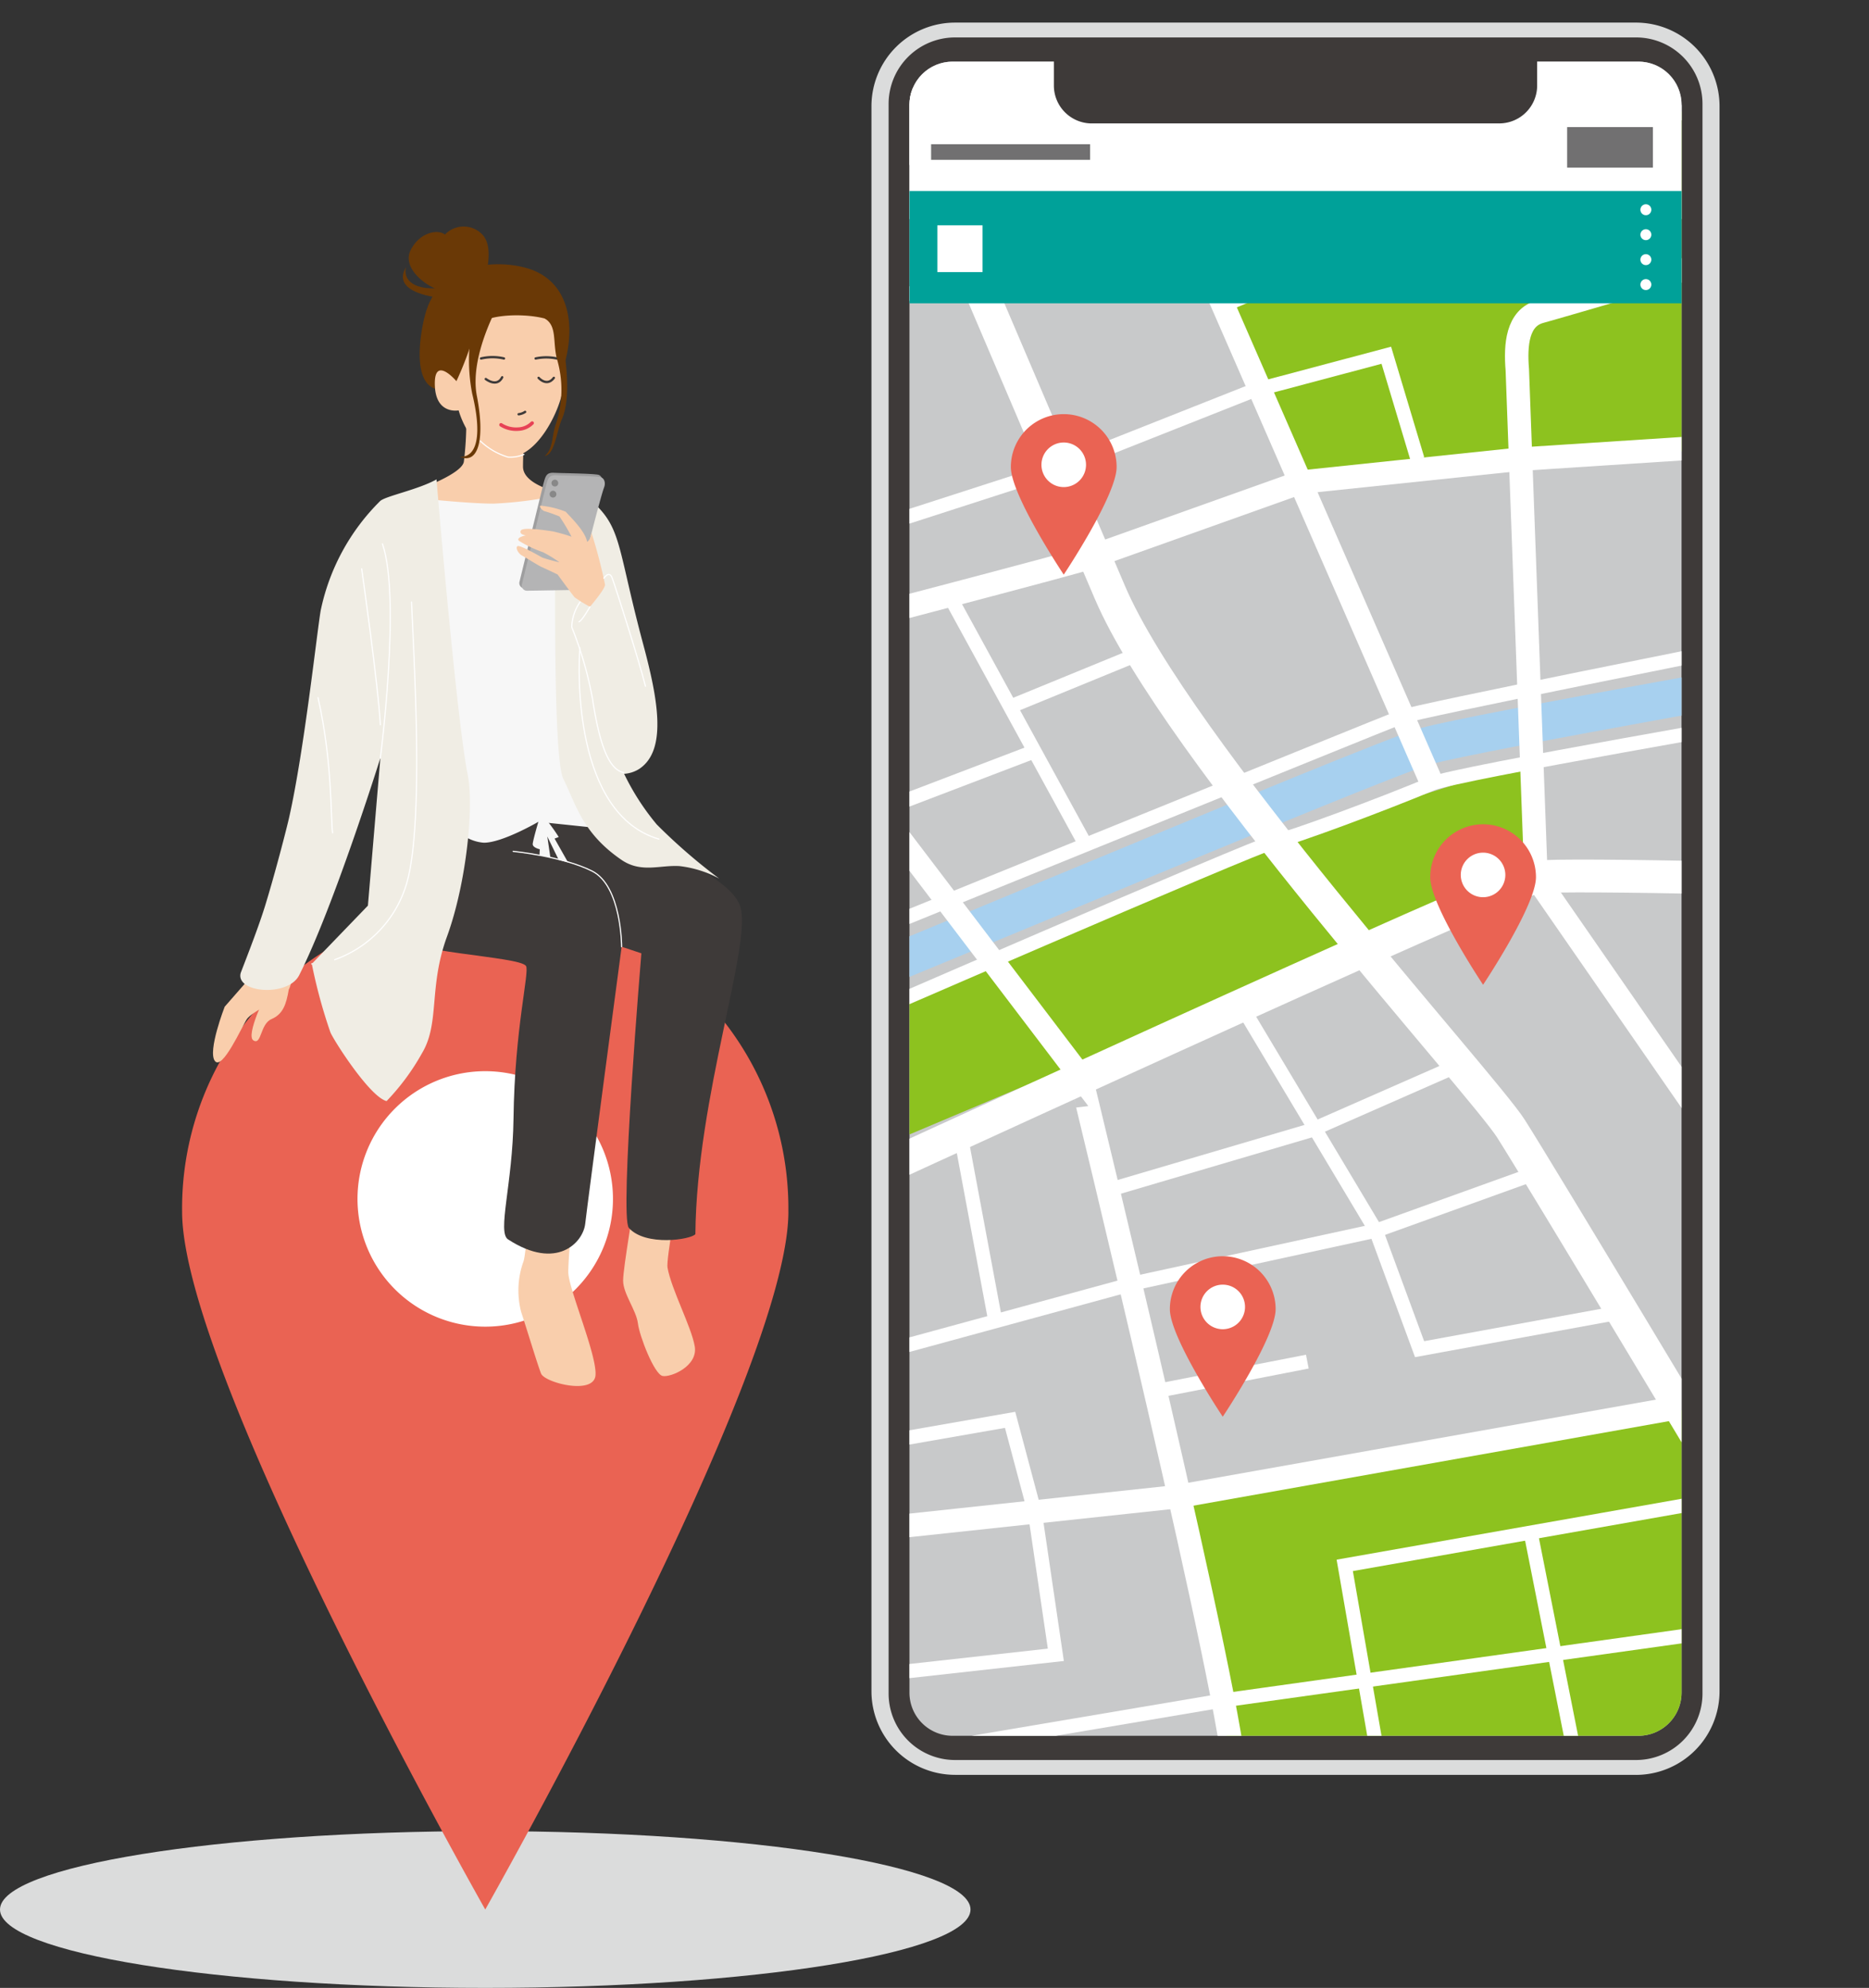 <svg xmlns="http://www.w3.org/2000/svg" xmlns:xlink="http://www.w3.org/1999/xlink" width="190.211" height="202.299" viewBox="0 0 190.211 202.299"><rect x="0" y="0" width="190.211" height="202.299" fill="#333333" stroke="none"/><defs><clipPath id="a"><rect width="190.211" height="202.299" fill="none"/></clipPath><clipPath id="b"><path d="M4.392,0h69.8A4.392,4.392,0,0,1,78.58,4.392V165.979a4.393,4.393,0,0,1-4.393,4.393H4.393A4.393,4.393,0,0,1,0,165.979V4.392A4.392,4.392,0,0,1,4.392,0Z" transform="translate(92.556 6.272)" fill="none"/></clipPath></defs><g clip-path="url(#a)"><path d="M166.489,180.617H97.2a8.512,8.512,0,0,1-8.511-8.511V10.811A8.512,8.512,0,0,1,97.2,2.3h69.286A8.511,8.511,0,0,1,175,10.811v161.3a8.511,8.511,0,0,1-8.511,8.511" fill="#dbdcdc"/><path d="M166.494,179.107H97.2a6.765,6.765,0,0,1-6.765-6.765V10.574A6.765,6.765,0,0,1,97.2,3.809h69.3a6.765,6.765,0,0,1,6.765,6.765V172.342a6.765,6.765,0,0,1-6.765,6.765" fill="#3e3a39"/><path d="M166.743,176.644H96.948a4.392,4.392,0,0,1-4.392-4.392V10.664a4.392,4.392,0,0,1,4.392-4.392h69.795a4.392,4.392,0,0,1,4.392,4.392V172.252a4.392,4.392,0,0,1-4.392,4.392" fill="#c8c9ca"/></g><g clip-path="url(#b)"><path d="M92.433,115.5,137.068,96.67l19.25-7.406-1.269-11.638-25.385,8.041L85.875,104.922Z" fill="#8dc21f"/><path d="M179.376,45.253l-46.962,3.809-7.4-18.2L177.049,8.859" fill="#8dc21f"/><path d="M126.491,184.482l-6.769-32.162,51.192-9.1,14.174,20.313s-5.712,18.2-11.847,19.89-46.75,1.058-46.75,1.058" fill="#8dc21f"/><path d="M85.876,31.922s25.344-7.659,32.366-10.157C127.761,18.38,156.107.606,156.107.606" fill="none" stroke="#fff" stroke-miterlimit="10" stroke-width="1.431"/><path d="M83.549,121.85s69.808-32.162,72.77-32.586,33.846.424,33.846.424" fill="none" stroke="#fff" stroke-miterlimit="10" stroke-width="3.34"/><path d="M79.952,102.383c.635.213,59.866-24.967,65.154-26.448s44-8.253,44-8.253" fill="none" stroke="#a7d0ef" stroke-miterlimit="10" stroke-width="3.817"/><path d="M176.415,152.32s-19.673-32.8-22.635-37.452-34.058-38.722-40.827-54.592S89.472,5.261,89.472,5.261" fill="none" stroke="#fff" stroke-miterlimit="10" stroke-width="3.34"/><path d="M87.145,79.531l22.846,30.047S126.068,175.6,125.645,181.1" fill="none" stroke="#fff" stroke-miterlimit="10" stroke-width="2.386"/><path d="M83.972,105.134s43.789-19.044,45.693-19.467,10.747-3.7,16.077-5.924c2.538-1.058,37.019-6.983,37.019-6.983" fill="none" stroke="#fff" stroke-miterlimit="10" stroke-width="1.431"/><path d="M82.068,97.517s58.808-23.91,60.5-24.545,35.751-7.406,35.751-7.406" fill="none" stroke="#fff" stroke-miterlimit="10" stroke-width="1.431"/><path d="M176.838,118.888,156.319,89.265l-1.9-51.63c-.212-2.539,0-5.289,2.327-5.924s20.308-5.925,20.308-5.925" fill="none" stroke="#fff" stroke-miterlimit="10" stroke-width="2.386"/><path d="M177.472,45.253l-22.846,1.481-22.212,2.328-21.366,7.617c.635,0-28.557,7.618-28.557,7.618" fill="none" stroke="#fff" stroke-miterlimit="10" stroke-width="2.386"/><line x2="13.539" y2="24.757" transform="translate(96.664 60.699)" fill="none" stroke="#fff" stroke-miterlimit="10" stroke-width="1.431"/><line y1="5.29" x2="12.904" transform="translate(102.799 66.624)" fill="none" stroke="#fff" stroke-miterlimit="10" stroke-width="1.431"/><line x1="16.077" y2="6.136" transform="translate(89.472 76.357)" fill="none" stroke="#fff" stroke-miterlimit="10" stroke-width="1.431"/><path d="M86.933,54.351l20.308-6.559,20.308-8.041" fill="none" stroke="#fff" stroke-miterlimit="10" stroke-width="1.431"/><path d="M145.741,79.743l-25.6-58.612L111.26,4.838" fill="none" stroke="#fff" stroke-miterlimit="10" stroke-width="2.386"/><path d="M84.183,156.129l35.539-3.809,51.192-9.1" fill="none" stroke="#fff" stroke-miterlimit="10" stroke-width="2.386"/><path d="M126.491,102.6l13.539,22.641,15.865-5.713" fill="none" stroke="#fff" stroke-miterlimit="10" stroke-width="1.431"/><path d="M113.164,121l20.1-5.925,13.962-6.136" fill="none" stroke="#fff" stroke-miterlimit="10" stroke-width="1.431"/><path d="M87.78,138.143l27.923-7.617,24.327-5.29,4.443,12.061,19.673-3.6" fill="none" stroke="#fff" stroke-miterlimit="10" stroke-width="1.431"/><line x2="3.596" y2="19.255" transform="translate(97.722 115.291)" fill="none" stroke="#fff" stroke-miterlimit="10" stroke-width="1.431"/><path d="M140.241,178.769,136.856,159.3l39.558-6.982" fill="none" stroke="#fff" stroke-miterlimit="10" stroke-width="1.431"/><line x2="4.654" y2="23.487" transform="translate(155.895 156.552)" fill="none" stroke="#fff" stroke-miterlimit="10" stroke-width="1.431"/><path d="M94.337,178.135l30.039-5.078,49.923-6.983" fill="none" stroke="#fff" stroke-miterlimit="10" stroke-width="1.431"/><line y1="3.174" x2="16.289" transform="translate(116.76 138.566)" fill="none" stroke="#fff" stroke-miterlimit="10" stroke-width="1.431"/><path d="M89.472,146.818,102.8,144.49l2.538,9.522,2.116,14.389-15.231,1.692" fill="none" stroke="#fff" stroke-miterlimit="10" stroke-width="1.431"/><path d="M125.01,30.864c1.058-.423,48.249-20.289,48.249-20.289" fill="none" stroke="#fff" stroke-miterlimit="10" stroke-width="1.431"/><path d="M148.28,20.919c.423-.635-8.039-11-8.039-11" fill="none" stroke="#fff" stroke-miterlimit="10" stroke-width="1.431"/><path d="M127.549,39.751l13.539-3.6,3.173,10.58" fill="none" stroke="#fff" stroke-miterlimit="10" stroke-width="1.431"/><path d="M96.03,19.015c.634,0,20.519-9.1,20.519-9.1l1.693-7.194" fill="none" stroke="#fff" stroke-miterlimit="10" stroke-width="1.431"/><path d="M85.664,22.3H178.53s1.9-16.4-6.981-16.4H92.856c-7.4,0-7.192,16.4-7.192,16.4" fill="#fff"/><path d="M85.664,19.438H178.53V30.864H85.241Z" fill="#00a199"/></g><g clip-path="url(#a)"><path d="M152.579,12.561H111.113A3.858,3.858,0,0,1,107.255,8.7V5.261h49.183V8.7a3.859,3.859,0,0,1-3.859,3.859" fill="#3e3a39"/><rect width="16.183" height="1.587" transform="translate(94.76 14.677)" fill="#717071"/><rect width="8.726" height="4.126" transform="translate(159.491 12.932)" fill="#717071"/><path d="M168.059,21.343a.556.556,0,1,1-.555-.555.555.555,0,0,1,.555.555" fill="#fff"/><path d="M168.059,23.882a.556.556,0,1,1-.555-.555.555.555,0,0,1,.555.555" fill="#fff"/><path d="M168.059,26.421a.556.556,0,1,1-.555-.555.555.555,0,0,1,.555.555" fill="#fff"/><path d="M168.059,28.96a.556.556,0,1,1-.555-.555.555.555,0,0,1,.555.555" fill="#fff"/><rect width="4.601" height="4.761" transform="translate(95.395 22.929)" fill="#fff"/><path d="M113.64,47.527c0,2.892-5.382,10.951-5.382,10.951s-5.382-8.059-5.382-10.951a5.382,5.382,0,1,1,10.764,0" fill="#ea6353"/><path d="M110.526,47.3a2.268,2.268,0,1,1-2.267-2.268,2.267,2.267,0,0,1,2.267,2.268" fill="#fff"/><path d="M156.318,89.265c0,2.891-5.382,10.95-5.382,10.95s-5.382-8.059-5.382-10.95a5.382,5.382,0,1,1,10.764,0" fill="#ea6353"/><path d="M153.2,89.038a2.267,2.267,0,1,1-2.267-2.268,2.267,2.267,0,0,1,2.267,2.268" fill="#fff"/><path d="M129.823,133.223c0,2.892-5.382,10.95-5.382,10.95s-5.382-8.058-5.382-10.95a5.382,5.382,0,1,1,10.764,0" fill="#ea6353"/><path d="M126.708,133a2.268,2.268,0,1,1-2.267-2.268A2.267,2.267,0,0,1,126.708,133" fill="#fff"/><path d="M98.77,194.322c0,4.406-22.11,7.977-49.385,7.977S0,198.728,0,194.322s22.11-7.977,49.385-7.977,49.385,3.571,49.385,7.977" fill="#dbdcdc"/><path d="M80.236,123.308c0,16.573-30.851,71.013-30.851,71.013s-30.852-54.44-30.852-71.013a30.852,30.852,0,1,1,61.7,0" fill="#ea6353"/><path d="M62.383,122.008a13,13,0,1,1-13-13,13,13,0,0,1,13,13" fill="#fff"/><path d="M27.885,90.4l-1.506,8.033-3.512,4.015s-1.757,4.517-1,5.521,2.76-3.514,3.262-4.267,3.764-2.258,4.266-3.012S31.9,89.4,31.9,89.4Z" fill="#f9ceac"/><path d="M27.132,101.029s-2.175,4.35-1.338,4.852.669-1.673,1.84-2.175,1.5-1.506,1.756-3.012" fill="#f9ceac"/><path d="M53.775,122.615s-.185,5.169-.554,5.908a8.7,8.7,0,0,0-.184,4.984c.553,1.662,1.661,5.354,2.03,6.277s5.352,2.215,5.537.185-2.769-8.862-2.769-10.523.554-7.2.554-7.2Z" fill="#f9ceac"/><path d="M64.586,121.787c0,.669-1.171,7.195-1.171,8.534s1.338,3.011,1.506,4.35,1.672,5.187,2.509,5.354,3.612-1,3.277-3-2.38-5.792-2.775-8.038c-.148-.84,1.171-8.032,1.171-8.032Z" fill="#f9ceac"/><path d="M44.962,84.333S37.838,93,39.511,95,52.86,97.294,53.529,98.3c.39.584-1.153,6.319-1.269,15.553-.083,6.635-1.679,11.543-.555,12.274,4.977,3.233,7.644.293,7.853-1.589.245-2.206,3.707-28.193,3.707-28.193l2.008.669S63.03,123.867,64,124.959c1.692,1.9,6.325,1.19,6.769.635.125-14.055,5.878-29.753,4.539-33.434s-12.26-7.192-12.26-7.192L60.51,83.381Z" fill="#3e3a39"/><path d="M63.265,96.343s0-6.19-3.011-7.7-8.03-2.007-8.03-2.007" fill="none" stroke="#fff" stroke-linecap="round" stroke-linejoin="round" stroke-width="0.119"/><path d="M44,82.429c-.212,4.655-.846,14.812-12.269,15.658" fill="none" stroke="#fff" stroke-linecap="round" stroke-linejoin="round" stroke-width="0.119"/><path d="M42.308,50.9l3.817,33.115a4.249,4.249,0,0,0,3.12,1.745c1.9,0,5.544-2.128,5.544-2.128l6.673.7L59.443,50.689s-15.654-1.481-17.135.212" fill="#f7f7f7"/><path d="M40.682,50.5s6.524.753,9.535.753a39.749,39.749,0,0,0,7.277-1s-4.266-.753-4.266-2.761.251-4.35.251-4.35l-6.022-.251a32.769,32.769,0,0,1-.251,4.1c-.251,1.506-6.524,3.514-6.524,3.514" fill="#f9ceac"/><path d="M47.565,42.216c-.841-1.367.445-2.894-2.247-2.571-3.777.454-2.519-6.216-1.923-8.06,1.752-5.417,8.313-5.168,10.988-4.03,3.744,1.594,4.231,6.045,2.871,10.126-.7,2.091.427,2.782-1.246,4.216s-8.443.319-8.443.319" fill="#6a3906"/><path d="M32.652,62.042c-.368,2.023-1.674,14.266-3.233,21.178-.219.974-1.4,5.594-2.464,9.039-.785,2.533-2.423,6.612-2.465,6.779-.5,2.008,4.82,2.444,5.956.206,3.491-6.877,8.265-22.105,8.265-22.105L37.442,92.163l-5.711,5.924a52.911,52.911,0,0,0,1.9,6.983c.424.952,4.02,6.559,5.712,6.982a23.573,23.573,0,0,0,3.6-4.866c1.843-3.072.658-6.7,2.539-11.85C47.486,89.85,48.251,82,47.6,78.832c-.944-4.565-2.644-23.548-3.173-30.046-1.9,1.058-5.241,1.705-5.749,2.213a21.938,21.938,0,0,0-6.022,11.043" fill="#f0ede4"/><path d="M63.519,78.748l-.057-.127s-2.137,1.551.057.127" fill="#f7c5b4"/><path d="M66.846,83.91a24.754,24.754,0,0,1-3.328-5.162,3.267,3.267,0,0,0,1.539-.5c2.856-1.9,1.912-7.063.414-12.643-2.513-9.363-2.207-11.6-4.716-14.107-.614-.614-2.164-1.047-4.171-1.33-.1,6.284-.332,26.935.743,29.085,1.269,2.539,1.9,5.5,5.923,8.252,2.009,1.375,3.94.5,5.923.635a11.194,11.194,0,0,1,4.019,1.269,58.1,58.1,0,0,1-6.346-5.5" fill="#f0ede4"/><path d="M48.362,33.611A34.1,34.1,0,0,1,46.45,38.79s-2.366-2.8-2.189.554c.151,2.871,2.417,2.418,2.417,2.418s1.2,4.659,5.029,4.757c3.107.08,5.388-5.121,5.547-6.873a16.421,16.421,0,0,1,0-2.524,4.745,4.745,0,0,0-.318-2.857c-.179-.419-.66-1.634-1.5-1.852-2.516-.653-6.96-.355-7.079,1.2" fill="#f9ceac"/><path d="M48.875,44.871a6.979,6.979,0,0,0,2.832,1.648,3.542,3.542,0,0,0,1.61-.273" fill="none" stroke="#fff" stroke-linecap="round" stroke-linejoin="round" stroke-width="0.119"/><path d="M49.437,38.571s1.135.9,1.673-.179" fill="none" stroke="#3e3a39" stroke-linecap="round" stroke-linejoin="round" stroke-width="0.239"/><path d="M54.814,38.452s.836.956,1.553,0" fill="none" stroke="#3e3a39" stroke-linecap="round" stroke-linejoin="round" stroke-width="0.239"/><path d="M48.959,36.48a5.105,5.105,0,0,1,2.33,0" fill="none" stroke="#3e3a39" stroke-linecap="round" stroke-linejoin="round" stroke-width="0.239"/><path d="M54.515,36.48a5.194,5.194,0,0,1,2.151,0" fill="none" stroke="#3e3a39" stroke-linecap="round" stroke-linejoin="round" stroke-width="0.239"/><path d="M52.783,42.156a1.472,1.472,0,0,0,.657-.239" fill="none" stroke="#3e3a39" stroke-linecap="round" stroke-linejoin="round" stroke-width="0.239"/><path d="M50.99,43.232a2.858,2.858,0,0,0,1.732.438,2.117,2.117,0,0,0,1.434-.617" fill="none" stroke="#e74256" stroke-linecap="round" stroke-linejoin="round" stroke-width="0.358"/><path d="M55.3,49.242l-2.434,9.973a.527.527,0,0,0,.512.652l4.655-.076a.6.6,0,0,0,.577-.456c.457-1.852,2.194-8.85,2.628-10.009.164-.435.021-.962-.418-1.025-.875-.125-3.617-.144-4.454-.188-.794-.042-.857.4-1.066,1.129" fill="#9e9e9f"/><path d="M55.549,49.492l-2.434,9.973a.527.527,0,0,0,.512.652l4.655-.075a.6.6,0,0,0,.577-.457c.457-1.851,2.194-8.849,2.628-10.008.164-.436.021-.962-.418-1.026-.875-.125-3.617-.143-4.454-.188-.794-.041-.857.4-1.066,1.129" fill="#b4b4b5"/><path d="M56.738,49.383a.347.347,0,1,1-.066-.506.363.363,0,0,1,.066.506" fill="#888"/><path d="M56.549,50.512a.347.347,0,1,1-.066-.506.363.363,0,0,1,.066.506" fill="#888"/><path d="M59.752,55.14c-.194-1.166-2.037-2.854-2.166-3.06a9.144,9.144,0,0,0-2.52-.617c-.323,0,.13.48.323.548a14.087,14.087,0,0,1,1.551.549,19.762,19.762,0,0,1,1.227,2.058,17.492,17.492,0,0,0-1.938-.549C55.712,54,53.193,53.589,53,54s.517.48.517.48-1.034.206-.711.549a11.922,11.922,0,0,0,2.455,1.166,13.131,13.131,0,0,1,1.68,1.029,16.914,16.914,0,0,1-1.744-.48c-.259-.137-2.261-1.3-2.52-1.166s.065.754.452.96,1.68,1.029,2,1.166,1.615.754,1.615.754,1.55,2.127,1.744,2.332a15,15,0,0,0,1.551.96s1.659-1.938,1.53-2.28a50.231,50.231,0,0,0-1.38-5.271c-.063.753-.439.941-.439.941" fill="#f9ceac"/><path d="M38.923,55.345c1.9,5.5-.212,21.794-.212,21.794" fill="none" stroke="#fff" stroke-linecap="round" stroke-linejoin="round" stroke-width="0.119"/><path d="M36.808,57.884s1.692,11.849,1.9,15.87" fill="none" stroke="#fff" stroke-linecap="round" stroke-linejoin="round" stroke-width="0.119"/><path d="M32.366,71c1.481,6.559,1.268,12.061,1.481,13.754" fill="none" stroke="#fff" stroke-linecap="round" stroke-linejoin="round" stroke-width="0.119"/><path d="M41.885,61.27c.212,5.5,1.269,22.006-.423,28.354a11.734,11.734,0,0,1-7.4,8.04" fill="none" stroke="#fff" stroke-linecap="round" stroke-linejoin="round" stroke-width="0.119"/><path d="M59.02,65.925c-.212,2.328-.635,16.928,8.039,19.467" fill="none" stroke="#fff" stroke-linecap="round" stroke-linejoin="round" stroke-width="0.119"/><path d="M63.462,78.62c-1.357-.3-2.373-2.317-3.164-7.512a37.5,37.5,0,0,0-2.115-7.3,4.8,4.8,0,0,1,.846-2.539" fill="none" stroke="#fff" stroke-linecap="round" stroke-linejoin="round" stroke-width="0.119"/><path d="M48.442,31.7a17.712,17.712,0,0,0-.386,8.358c.952,3.888.635,6.506-1.269,6.427,2.015.845,2.549-2.08,1.745-6.189s2.318-9.516,2.318-9.516-2.089-.355-2.408.92" fill="#6a3906"/><path d="M54.789,83.634s-.519,1.758-.573,2.234,1.058.635,1.058.635l-.211-2.222L54.9,87.032l1.11.211L55.7,85.127l1.164,2.381.952.264-1.375-2.433.423-.159A18.89,18.89,0,0,0,55.7,83.54a.506.506,0,0,0-.908.094" fill="#f7f7f7"/><path d="M61.462,58.836s.529-.846.846,0,2.75,8.464,3.385,11" fill="none" stroke="#fff" stroke-linecap="round" stroke-linejoin="round" stroke-width="0.119"/><path d="M58.923,63.28c.317-.106,1.117-1.529,1.117-1.529" fill="none" stroke="#fff" stroke-linecap="round" stroke-linejoin="round" stroke-width="0.119"/><path d="M55.441,32.413c1.261.741.8,2.315,1.225,4.067a11.007,11.007,0,0,1-.122,6.751c-.4,1.191-.238,2.46-1.111,3.174,1.031-.158,1.19-2.459,1.745-3.729.69-1.577.666-4.122.238-7.062a18.988,18.988,0,0,0-.317-2.619,1.306,1.306,0,0,0-1.658-.582" fill="#6a3906"/><path d="M45.279,29.662c-1.666-.238-4.442-2.3-3.49-4.2s2.855-2.144,3.49-1.588a2.624,2.624,0,0,1,3.887.079c1.031,1.27.317,3.492.4,3.888s-4.284,1.825-4.284,1.825" fill="#6a3906"/><path d="M41.313,27.2c-.317,1.349.952,2.46,3.808,2.063L44.8,30.3s-5.077-.4-3.49-3.1" fill="#6a3906"/></g></svg>